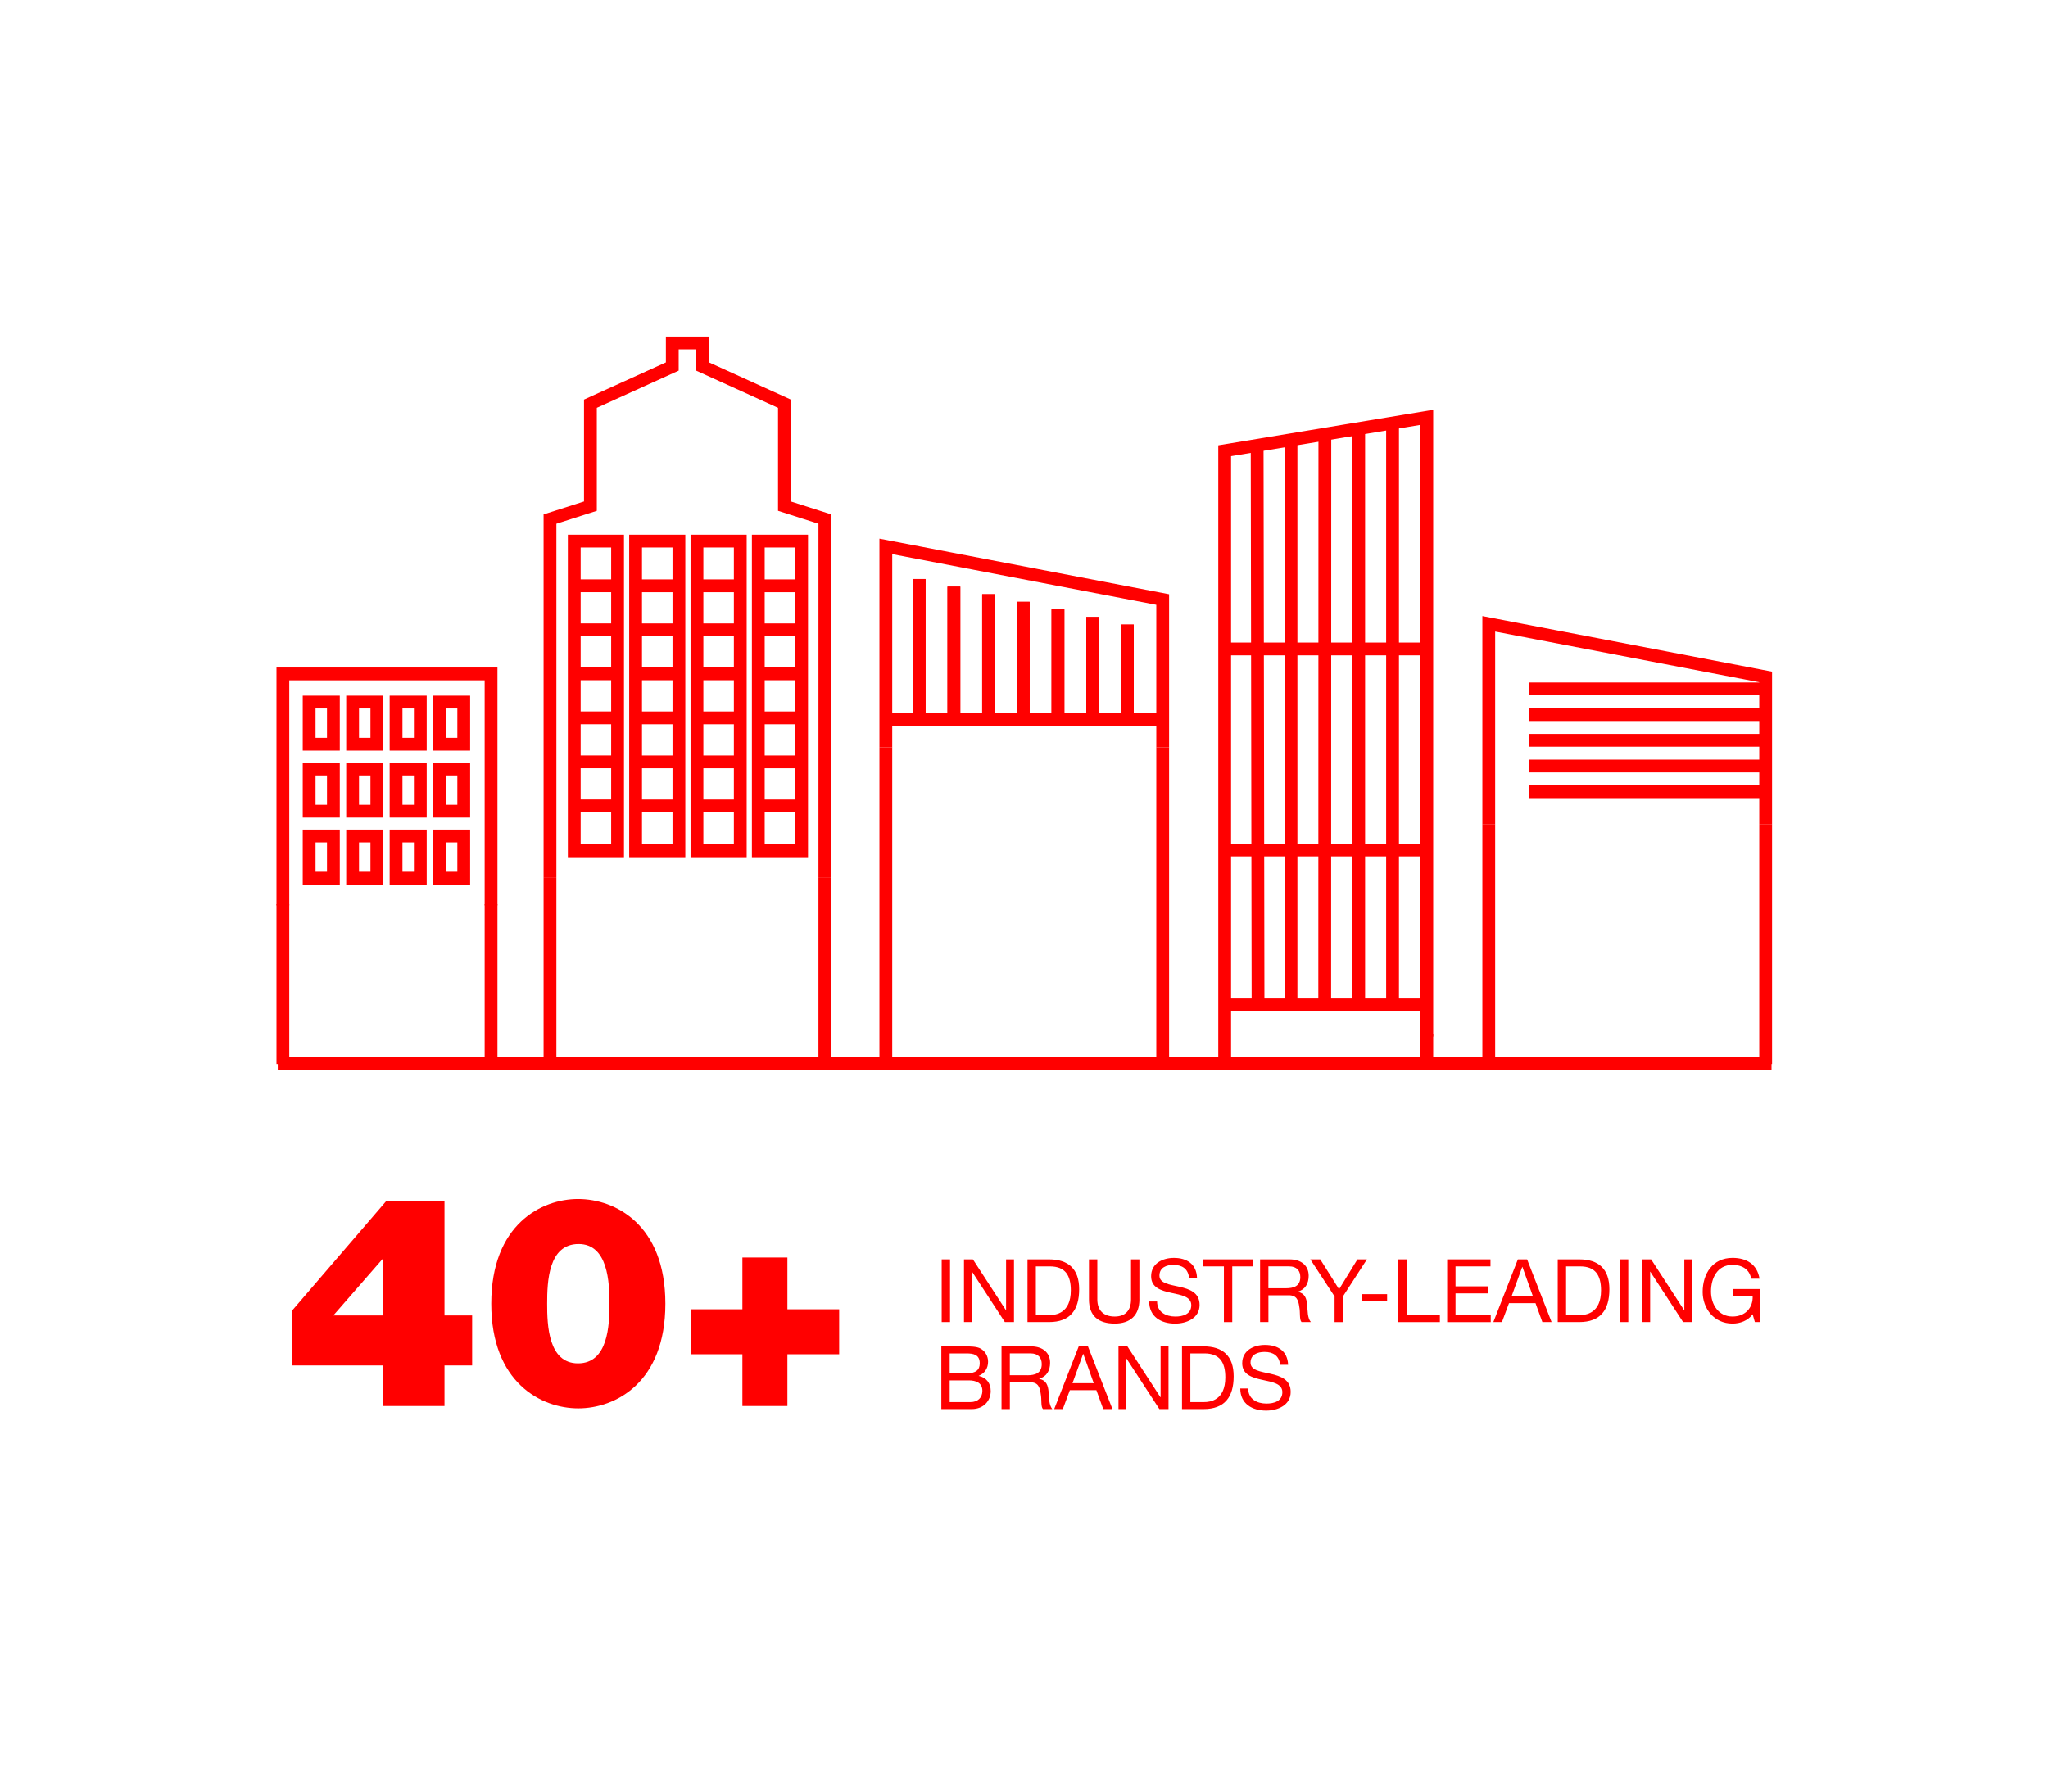 <?xml version="1.0" encoding="utf-8"?>
<!-- Generator: Adobe Illustrator 23.1.1, SVG Export Plug-In . SVG Version: 6.00 Build 0)  -->
<svg version="1.1" baseProfile="tiny" xmlns="http://www.w3.org/2000/svg" xmlns:xlink="http://www.w3.org/1999/xlink" x="0px"
	 y="0px" viewBox="0 0 800 700" xml:space="preserve">
<g id="brands-text">
	<g>
		<path fill="#FF0000" d="M367.85,492.05h3.26v24.5h-3.26V492.05z"/>
		<path fill="#FF0000" d="M376.57,492.05h3.47l12.9,19.87H393v-19.87h3.09v24.5h-3.57l-12.8-19.66h-0.07v19.66h-3.09V492.05z"/>
		<path fill="#FF0000" d="M401.37,492.05h8.41c7.55,0,11.77,3.77,11.77,11.67c0,8.2-3.6,12.83-11.77,12.83h-8.41V492.05z
			 M404.63,513.81h5.42c2.23,0,8.24-0.62,8.24-9.64c0-5.83-2.16-9.37-8.17-9.37h-5.49V513.81z"/>
		<path fill="#FF0000" d="M445.08,507.7c0,6.18-3.53,9.44-9.64,9.44c-6.31,0-10.06-2.92-10.06-9.44v-15.65h3.26v15.65
			c0,4.32,2.47,6.69,6.79,6.69c4.12,0,6.38-2.37,6.38-6.69v-15.65h3.26V507.7z"/>
		<path fill="#FF0000" d="M464.47,499.23c-0.38-3.5-2.71-5.01-6.07-5.01c-2.75,0-5.49,1-5.49,4.19c0,3.02,3.91,3.47,7.86,4.36
			c3.91,0.89,7.82,2.27,7.82,7.07c0,5.22-5.11,7.31-9.57,7.31c-5.49,0-10.12-2.68-10.12-8.65h3.09c0,4.12,3.43,5.9,7.14,5.9
			c2.95,0,6.21-0.93,6.21-4.46c0-3.36-3.91-3.95-7.82-4.8c-3.91-0.86-7.86-1.99-7.86-6.49c0-4.98,4.43-7.17,8.89-7.17
			c5.01,0,8.82,2.37,9.03,7.76H464.47z"/>
		<path fill="#FF0000" d="M478.09,494.8h-8.17v-2.75h19.6v2.75h-8.17v21.76h-3.26V494.8z"/>
		<path fill="#FF0000" d="M492.22,492.05h11.53c4.6,0,7.45,2.5,7.45,6.42c0,2.95-1.3,5.39-4.26,6.21v0.07
			c2.85,0.55,3.43,2.64,3.67,5.04c0.21,2.4,0.07,5.08,1.44,6.76h-3.64c-0.93-1-0.41-3.64-0.89-6.04c-0.34-2.4-0.93-4.43-4.08-4.43
			h-7.96v10.47h-3.26V492.05z M502.27,503.34c3.05,0,5.66-0.79,5.66-4.36c0-2.4-1.3-4.19-4.36-4.19h-8.1v8.54H502.27z"/>
		<path fill="#FF0000" d="M524.58,506.54v10.02h-3.26v-10.02l-9.47-14.48h3.88l7.34,11.67l7.17-11.67h3.71L524.58,506.54z"/>
		<path fill="#FF0000" d="M531.92,505.64h9.92v2.75h-9.92V505.64z"/>
		<path fill="#FF0000" d="M546.22,492.05h3.26v21.76h12.97v2.75h-16.23V492.05z"/>
		<path fill="#FF0000" d="M565.3,492.05h16.92v2.75h-13.66v7.79h12.73v2.75h-12.73v8.48h13.76v2.75H565.3V492.05z"/>
		<path fill="#FF0000" d="M592.92,492.05h3.6l9.57,24.5h-3.6l-2.68-7.38h-10.36l-2.75,7.38h-3.36L592.92,492.05z M590.48,506.43h8.3
			l-4.08-11.43h-0.07L590.48,506.43z"/>
		<path fill="#FF0000" d="M608.49,492.05h8.41c7.55,0,11.77,3.77,11.77,11.67c0,8.2-3.6,12.83-11.77,12.83h-8.41V492.05z
			 M611.75,513.81h5.42c2.23,0,8.24-0.62,8.24-9.64c0-5.83-2.16-9.37-8.17-9.37h-5.49V513.81z"/>
		<path fill="#FF0000" d="M632.79,492.05h3.26v24.5h-3.26V492.05z"/>
		<path fill="#FF0000" d="M641.5,492.05h3.47l12.9,19.87h0.07v-19.87h3.09v24.5h-3.57l-12.8-19.66h-0.07v19.66h-3.09V492.05z"/>
		<path fill="#FF0000" d="M684.63,513.5c-1.89,2.57-4.98,3.64-7.86,3.64c-7.31,0-11.67-5.97-11.67-12.35
			c0-7.14,3.91-13.32,11.67-13.32c5.35,0,9.61,2.4,10.54,8.13h-3.26c-0.65-3.71-3.64-5.39-7.28-5.39c-5.94,0-8.41,5.15-8.41,10.4
			c0,5.11,2.95,9.78,8.41,9.78c5.04,0,8.06-3.53,7.86-8h-7.82v-2.75h10.74v12.9h-2.06L684.63,513.5z"/>
		<path fill="#FF0000" d="M367.71,526.05h8.89c2.16,0,5.01,0,6.49,0.89c1.61,0.96,2.88,2.71,2.88,5.11c0,2.61-1.37,4.56-3.64,5.49
			v0.07c3.02,0.62,4.67,2.88,4.67,5.9c0,3.6-2.57,7.04-7.45,7.04h-11.84V526.05z M370.97,536.59h6.52c3.71,0,5.22-1.34,5.22-3.91
			c0-3.4-2.4-3.88-5.22-3.88h-6.52V536.59z M370.97,547.81h8.17c2.81,0,4.6-1.72,4.6-4.39c0-3.19-2.57-4.08-5.32-4.08h-7.45V547.81z
			"/>
		<path fill="#FF0000" d="M391.22,526.05h11.53c4.6,0,7.45,2.5,7.45,6.42c0,2.95-1.3,5.39-4.26,6.21v0.07
			c2.85,0.55,3.43,2.64,3.67,5.04c0.21,2.4,0.07,5.08,1.44,6.76h-3.64c-0.93-1-0.41-3.64-0.89-6.04c-0.34-2.4-0.93-4.43-4.08-4.43
			h-7.96v10.47h-3.26V526.05z M401.27,537.34c3.05,0,5.66-0.79,5.66-4.36c0-2.4-1.3-4.19-4.36-4.19h-8.1v8.54H401.27z"/>
		<path fill="#FF0000" d="M421.38,526.05h3.6l9.57,24.5h-3.6l-2.68-7.38h-10.36l-2.75,7.38h-3.36L421.38,526.05z M418.94,540.43h8.3
			l-4.08-11.43h-0.07L418.94,540.43z"/>
		<path fill="#FF0000" d="M436.92,526.05h3.47l12.9,19.87h0.07v-19.87h3.09v24.5h-3.57l-12.8-19.66H440v19.66h-3.09V526.05z"/>
		<path fill="#FF0000" d="M461.72,526.05h8.41c7.55,0,11.77,3.77,11.77,11.67c0,8.2-3.6,12.83-11.77,12.83h-8.41V526.05z
			 M464.98,547.81h5.42c2.23,0,8.24-0.62,8.24-9.64c0-5.83-2.16-9.37-8.17-9.37h-5.49V547.81z"/>
		<path fill="#FF0000" d="M500.05,533.23c-0.38-3.5-2.71-5.01-6.07-5.01c-2.75,0-5.49,1-5.49,4.19c0,3.02,3.91,3.47,7.86,4.36
			c3.91,0.89,7.82,2.27,7.82,7.07c0,5.22-5.11,7.31-9.57,7.31c-5.49,0-10.12-2.68-10.12-8.65h3.09c0,4.12,3.43,5.9,7.14,5.9
			c2.95,0,6.21-0.93,6.21-4.46c0-3.36-3.91-3.95-7.82-4.8c-3.91-0.86-7.86-1.99-7.86-6.49c0-4.98,4.43-7.17,8.89-7.17
			c5.01,0,8.82,2.37,9.03,7.76H500.05z"/>
	</g>
</g>
<g id="brands-number">
	<g>
		<path fill="#FF0000" d="M149.74,533.5h-35.5v-21.6l36.53-42.51h22.86v44.58h10.8v19.53h-10.8v15.85h-23.9V533.5z M130.21,513.96
			h19.53v-22.4L130.21,513.96z"/>
		<path fill="#FF0000" d="M225.79,468.47c14.59,0,34.12,10,34.12,40.9s-19.53,40.9-34.01,40.9c-14.47,0-34-10-34-40.9
			S211.43,468.47,225.79,468.47z M225.79,532.69c11.72,0,12.29-14.82,12.29-23.32c0-8.27-0.57-23.32-12.06-23.32
			c-11.83,0-12.29,14.71-12.29,23.32C213.72,517.76,214.18,532.69,225.79,532.69z"/>
		<path fill="#FF0000" d="M269.78,511.55H290v-20.22h17.58v20.22h20.22v17.58h-20.22v20.22H290v-20.22h-20.22V511.55z"/>
	</g>
</g>
<g id="guides">
</g>
<g id="brands-graphic">
	
		<line id="ground" fill="none" stroke="#FF0000" stroke-width="5" stroke-miterlimit="10" x1="692" y1="415.5" x2="108.5" y2="415.5"/>
	<g id="building-5">
		<polyline id="outer_3_" fill="none" stroke="#FF0000" stroke-width="5" stroke-miterlimit="10" points="581.55,322 581.55,243.73 
			689.71,264.49 689.71,322 		"/>
		<g id="lines">
			<line fill="none" stroke="#FF0000" stroke-width="5" stroke-miterlimit="10" x1="688.92" y1="269.16" x2="597.34" y2="269.16"/>
			<line fill="none" stroke="#FF0000" stroke-width="5" stroke-miterlimit="10" x1="688.92" y1="279.21" x2="597.34" y2="279.21"/>
			<line fill="none" stroke="#FF0000" stroke-width="5" stroke-miterlimit="10" x1="688.92" y1="289.25" x2="597.34" y2="289.25"/>
			<line fill="none" stroke="#FF0000" stroke-width="5" stroke-miterlimit="10" x1="688.92" y1="299.3" x2="597.34" y2="299.3"/>
			<line fill="none" stroke="#FF0000" stroke-width="5" stroke-miterlimit="10" x1="688.92" y1="309.34" x2="597.34" y2="309.34"/>
		</g>
		
			<line id="bottom-right-5" fill="none" stroke="#FF0000" stroke-width="5" stroke-miterlimit="10" x1="689.71" y1="322" x2="689.71" y2="415.74"/>
		
			<line id="bottom-left-5" fill="none" stroke="#FF0000" stroke-width="5" stroke-miterlimit="10" x1="581.55" y1="322" x2="581.55" y2="415.74"/>
	</g>
	<g id="building-4">
		<polyline id="outer_6_" fill="none" stroke="#FF0000" stroke-width="5" stroke-miterlimit="10" points="478.39,404 478.39,176.11 
			557.34,163.06 557.34,405 		"/>
		<g id="lines_2_">
			<line fill="none" stroke="#FF0000" stroke-width="5" stroke-miterlimit="10" x1="478.39" y1="253.56" x2="557.34" y2="253.56"/>
			<line fill="none" stroke="#FF0000" stroke-width="5" stroke-miterlimit="10" x1="478.39" y1="332.11" x2="557.34" y2="332.11"/>
			<line fill="none" stroke="#FF0000" stroke-width="5" stroke-miterlimit="10" x1="478.39" y1="392.61" x2="557.34" y2="392.61"/>
			<line fill="none" stroke="#FF0000" stroke-width="5" stroke-miterlimit="10" x1="543.97" y1="165.51" x2="543.97" y2="392.61"/>
			<line fill="none" stroke="#FF0000" stroke-width="5" stroke-miterlimit="10" x1="530.74" y1="167.88" x2="530.74" y2="392.61"/>
			<line fill="none" stroke="#FF0000" stroke-width="5" stroke-miterlimit="10" x1="517.52" y1="169.66" x2="517.47" y2="392.61"/>
			<line fill="none" stroke="#FF0000" stroke-width="5" stroke-miterlimit="10" x1="504.3" y1="171.44" x2="504.3" y2="392.61"/>
			<line fill="none" stroke="#FF0000" stroke-width="5" stroke-miterlimit="10" x1="491.07" y1="174.41" x2="491.42" y2="392.61"/>
		</g>
		
			<line id="bottom-right-4" fill="none" stroke="#FF0000" stroke-width="5" stroke-miterlimit="10" x1="557.34" y1="404" x2="557.34" y2="415.74"/>
		
			<line id="bottom-left-4" fill="none" stroke="#FF0000" stroke-width="5" stroke-miterlimit="10" x1="478.39" y1="404" x2="478.39" y2="415.74"/>
	</g>
	<g id="building-3">
		<polyline id="outer_2_" fill="none" stroke="#FF0000" stroke-width="5" stroke-miterlimit="10" points="346.03,292 346.03,213.48 
			454.18,234.24 454.18,292 		"/>
		<g id="lines_1_">
			<line fill="none" stroke="#FF0000" stroke-width="5" stroke-miterlimit="10" x1="359.05" y1="226.23" x2="359.05" y2="281.4"/>
			<line fill="none" stroke="#FF0000" stroke-width="5" stroke-miterlimit="10" x1="372.61" y1="281.4" x2="372.61" y2="229.2"/>
			<line fill="none" stroke="#FF0000" stroke-width="5" stroke-miterlimit="10" x1="386.16" y1="281.4" x2="386.16" y2="232.17"/>
			<line fill="none" stroke="#FF0000" stroke-width="5" stroke-miterlimit="10" x1="399.71" y1="281.4" x2="399.71" y2="235.13"/>
			<line fill="none" stroke="#FF0000" stroke-width="5" stroke-miterlimit="10" x1="413.26" y1="281.4" x2="413.26" y2="238.1"/>
			<line fill="none" stroke="#FF0000" stroke-width="5" stroke-miterlimit="10" x1="426.82" y1="281.4" x2="426.82" y2="241.06"/>
			<line fill="none" stroke="#FF0000" stroke-width="5" stroke-miterlimit="10" x1="440.37" y1="281.4" x2="440.37" y2="244.03"/>
			<line fill="none" stroke="#FF0000" stroke-width="5" stroke-miterlimit="10" x1="346.03" y1="281.14" x2="454.18" y2="281.14"/>
		</g>
		
			<line id="bottom-right-3" fill="none" stroke="#FF0000" stroke-width="5" stroke-miterlimit="10" x1="454.18" y1="292" x2="454.18" y2="415.74"/>
		
			<line id="bottom-left-3" fill="none" stroke="#FF0000" stroke-width="5" stroke-miterlimit="10" x1="346.03" y1="292" x2="346.03" y2="415.74"/>
		<g id="lines_5_">
			<line fill="none" stroke="#FF0000" stroke-width="5" stroke-miterlimit="10" x1="359.05" y1="226.23" x2="359.05" y2="281.4"/>
			<line fill="none" stroke="#FF0000" stroke-width="5" stroke-miterlimit="10" x1="372.61" y1="281.4" x2="372.61" y2="229.2"/>
			<line fill="none" stroke="#FF0000" stroke-width="5" stroke-miterlimit="10" x1="386.16" y1="281.4" x2="386.16" y2="232.17"/>
			<line fill="none" stroke="#FF0000" stroke-width="5" stroke-miterlimit="10" x1="399.71" y1="281.4" x2="399.71" y2="235.13"/>
			<line fill="none" stroke="#FF0000" stroke-width="5" stroke-miterlimit="10" x1="413.26" y1="281.4" x2="413.26" y2="238.1"/>
			<line fill="none" stroke="#FF0000" stroke-width="5" stroke-miterlimit="10" x1="426.82" y1="281.4" x2="426.82" y2="241.06"/>
			<line fill="none" stroke="#FF0000" stroke-width="5" stroke-miterlimit="10" x1="440.37" y1="281.4" x2="440.37" y2="244.03"/>
			<line fill="none" stroke="#FF0000" stroke-width="5" stroke-miterlimit="10" x1="346.03" y1="281.14" x2="454.18" y2="281.14"/>
		</g>
	</g>
	<g id="building-2">
		
			<line id="bottom-left-2" fill="none" stroke="#FF0000" stroke-width="5" stroke-miterlimit="10" x1="214.84" y1="343" x2="214.84" y2="415.74"/>
		
			<line id="bottom-right-2" fill="none" stroke="#FF0000" stroke-width="5" stroke-miterlimit="10" x1="322.21" y1="343" x2="322.21" y2="415.74"/>
		<polyline id="outer_5_" fill="none" stroke="#FF0000" stroke-width="5" stroke-miterlimit="10" points="322.21,343 322.21,202.8 
			306.42,197.75 306.42,157.73 274.45,143.21 274.45,134 262.61,134 262.61,143.21 230.63,157.73 230.63,197.75 214.84,202.8 
			214.84,343 		"/>
		<g id="lines_3_">
			<rect x="224.32" y="211.41" fill="none" stroke="#FF0000" stroke-width="5" stroke-miterlimit="10" width="16.92" height="121"/>
			<rect x="248.28" y="211.41" fill="none" stroke="#FF0000" stroke-width="5" stroke-miterlimit="10" width="16.92" height="121"/>
			<rect x="272.25" y="211.41" fill="none" stroke="#FF0000" stroke-width="5" stroke-miterlimit="10" width="16.92" height="121"/>
			<rect x="296.21" y="211.41" fill="none" stroke="#FF0000" stroke-width="5" stroke-miterlimit="10" width="16.92" height="121"/>
			<line fill="none" stroke="#FF0000" stroke-width="5" stroke-miterlimit="10" x1="224.32" y1="228.87" x2="241.23" y2="228.87"/>
			<line fill="none" stroke="#FF0000" stroke-width="5" stroke-miterlimit="10" x1="224.32" y1="246.07" x2="241.23" y2="246.07"/>
			<line fill="none" stroke="#FF0000" stroke-width="5" stroke-miterlimit="10" x1="224.32" y1="263.27" x2="241.23" y2="263.27"/>
			<line fill="none" stroke="#FF0000" stroke-width="5" stroke-miterlimit="10" x1="224.32" y1="280.47" x2="241.23" y2="280.47"/>
			<line fill="none" stroke="#FF0000" stroke-width="5" stroke-miterlimit="10" x1="224.32" y1="297.67" x2="241.23" y2="297.67"/>
			<line fill="none" stroke="#FF0000" stroke-width="5" stroke-miterlimit="10" x1="224.32" y1="314.87" x2="241.23" y2="314.87"/>
			<line fill="none" stroke="#FF0000" stroke-width="5" stroke-miterlimit="10" x1="248.64" y1="228.88" x2="265.56" y2="228.88"/>
			<line fill="none" stroke="#FF0000" stroke-width="5" stroke-miterlimit="10" x1="248.64" y1="246.08" x2="265.56" y2="246.08"/>
			<line fill="none" stroke="#FF0000" stroke-width="5" stroke-miterlimit="10" x1="248.64" y1="263.28" x2="265.56" y2="263.28"/>
			<line fill="none" stroke="#FF0000" stroke-width="5" stroke-miterlimit="10" x1="248.64" y1="280.48" x2="265.56" y2="280.48"/>
			<line fill="none" stroke="#FF0000" stroke-width="5" stroke-miterlimit="10" x1="248.64" y1="297.68" x2="265.56" y2="297.68"/>
			<line fill="none" stroke="#FF0000" stroke-width="5" stroke-miterlimit="10" x1="248.64" y1="314.89" x2="265.56" y2="314.89"/>
			<line fill="none" stroke="#FF0000" stroke-width="5" stroke-miterlimit="10" x1="272.32" y1="228.88" x2="289.24" y2="228.88"/>
			<line fill="none" stroke="#FF0000" stroke-width="5" stroke-miterlimit="10" x1="272.32" y1="246.08" x2="289.24" y2="246.08"/>
			<line fill="none" stroke="#FF0000" stroke-width="5" stroke-miterlimit="10" x1="272.32" y1="263.28" x2="289.24" y2="263.28"/>
			<line fill="none" stroke="#FF0000" stroke-width="5" stroke-miterlimit="10" x1="272.32" y1="280.48" x2="289.24" y2="280.48"/>
			<line fill="none" stroke="#FF0000" stroke-width="5" stroke-miterlimit="10" x1="272.32" y1="297.68" x2="289.24" y2="297.68"/>
			<line fill="none" stroke="#FF0000" stroke-width="5" stroke-miterlimit="10" x1="272.32" y1="314.89" x2="289.24" y2="314.89"/>
			<line fill="none" stroke="#FF0000" stroke-width="5" stroke-miterlimit="10" x1="296.01" y1="228.88" x2="312.92" y2="228.88"/>
			<line fill="none" stroke="#FF0000" stroke-width="5" stroke-miterlimit="10" x1="296.01" y1="246.08" x2="312.92" y2="246.08"/>
			<line fill="none" stroke="#FF0000" stroke-width="5" stroke-miterlimit="10" x1="296.01" y1="263.28" x2="312.92" y2="263.28"/>
			<line fill="none" stroke="#FF0000" stroke-width="5" stroke-miterlimit="10" x1="296.01" y1="280.48" x2="312.92" y2="280.48"/>
			<line fill="none" stroke="#FF0000" stroke-width="5" stroke-miterlimit="10" x1="296.01" y1="297.68" x2="312.92" y2="297.68"/>
			<line fill="none" stroke="#FF0000" stroke-width="5" stroke-miterlimit="10" x1="296.01" y1="314.89" x2="312.92" y2="314.89"/>
		</g>
	</g>
	<g id="building-1">
		
			<line id="bottom-right-1" fill="none" stroke="#FF0000" stroke-width="5" stroke-miterlimit="10" x1="191.82" y1="353.31" x2="191.82" y2="415.74"/>
		
			<line id="bottom-left-1" fill="none" stroke="#FF0000" stroke-width="5" stroke-miterlimit="10" x1="110.5" y1="353.31" x2="110.5" y2="415.74"/>
		<polyline id="outer_1_" fill="none" stroke="#FF0000" stroke-width="5" stroke-miterlimit="10" points="110.5,353.74 
			110.5,263.31 191.82,263.31 191.82,353.74 		"/>
		<g id="lines_4_">
			
				<rect x="120.76" y="274.31" fill="none" stroke="#FF0000" stroke-width="5" stroke-miterlimit="10" width="9.47" height="16.47"/>
			<g>
				
					<rect x="137.74" y="274.31" fill="none" stroke="#FF0000" stroke-width="5" stroke-miterlimit="10" width="9.47" height="16.47"/>
			</g>
			
				<rect x="154.71" y="274.31" fill="none" stroke="#FF0000" stroke-width="5" stroke-miterlimit="10" width="9.47" height="16.47"/>
			
				<rect x="171.68" y="274.31" fill="none" stroke="#FF0000" stroke-width="5" stroke-miterlimit="10" width="9.47" height="16.47"/>
			
				<rect x="120.76" y="300.48" fill="none" stroke="#FF0000" stroke-width="5" stroke-miterlimit="10" width="9.47" height="16.47"/>
			
				<rect x="137.74" y="300.48" fill="none" stroke="#FF0000" stroke-width="5" stroke-miterlimit="10" width="9.47" height="16.47"/>
			
				<rect x="154.71" y="300.48" fill="none" stroke="#FF0000" stroke-width="5" stroke-miterlimit="10" width="9.47" height="16.47"/>
			
				<rect x="171.68" y="300.48" fill="none" stroke="#FF0000" stroke-width="5" stroke-miterlimit="10" width="9.47" height="16.47"/>
			
				<rect x="120.76" y="326.64" fill="none" stroke="#FF0000" stroke-width="5" stroke-miterlimit="10" width="9.47" height="16.47"/>
			
				<rect x="137.74" y="326.64" fill="none" stroke="#FF0000" stroke-width="5" stroke-miterlimit="10" width="9.47" height="16.47"/>
			
				<rect x="154.71" y="326.64" fill="none" stroke="#FF0000" stroke-width="5" stroke-miterlimit="10" width="9.47" height="16.47"/>
			
				<rect x="171.68" y="326.64" fill="none" stroke="#FF0000" stroke-width="5" stroke-miterlimit="10" width="9.47" height="16.47"/>
		</g>
	</g>
	<g>
	</g>
	<g>
	</g>
	<g>
	</g>
	<g>
	</g>
	<g>
	</g>
	<g>
	</g>
	<g>
	</g>
	<g>
	</g>
	<g>
	</g>
	<g>
	</g>
	<g>
	</g>
	<g>
	</g>
	<g>
	</g>
	<g>
	</g>
	<g>
	</g>
</g>
</svg>
